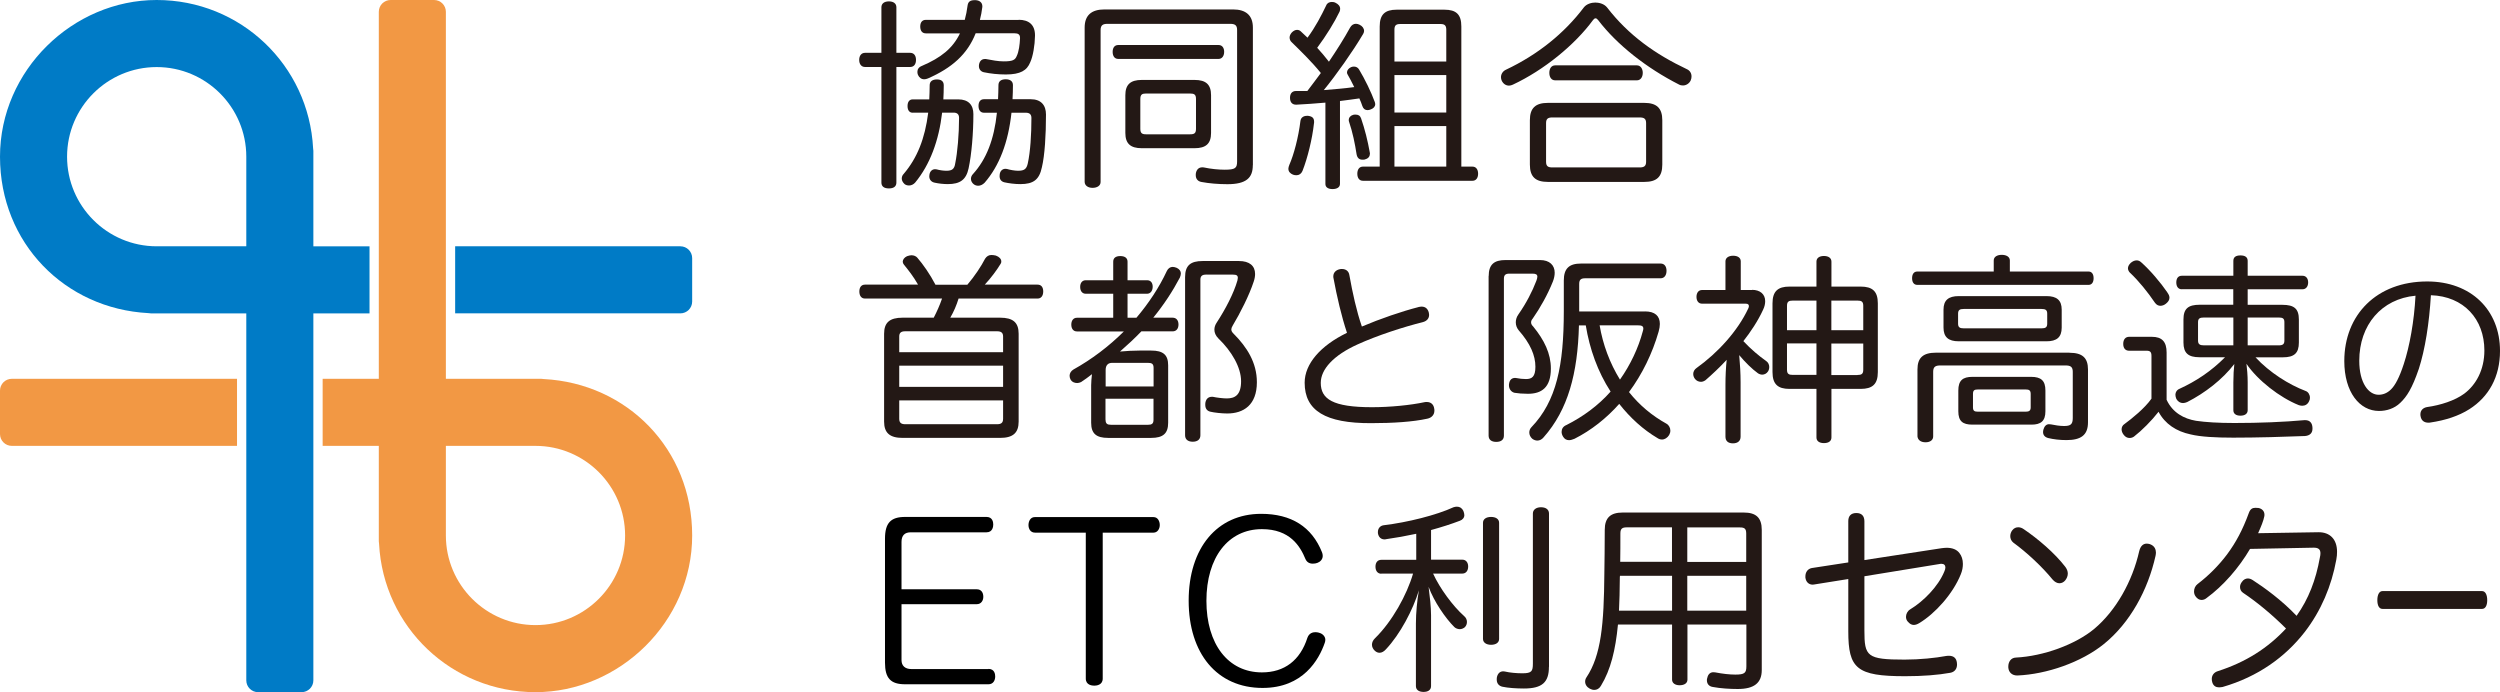 <?xml version="1.0" encoding="UTF-8"?>
<svg id="uuid-8af0d073-2af7-446c-ab8b-aff40945f784" data-name="レイヤー 1" xmlns="http://www.w3.org/2000/svg" width="307.15" height="85.04" viewBox="0 0 307.15 85.04">
  <defs>
    <style>
      .uuid-127e23cd-a40d-4d0b-aae1-d84d7b3b7b06 {
        fill: none;
      }

      .uuid-85afefeb-0d56-4243-8846-7e4c21dfb319 {
        fill: #007bc6;
      }

      .uuid-287ce65b-fa46-4429-8146-0656c7760a13 {
        fill: #f29844;
      }

      .uuid-8e901486-679a-4339-b0d7-0cabfd38e8cd {
        fill: #231815;
      }
    </style>
  </defs>
  <g>
    <g>
      <path class="uuid-8e901486-679a-4339-b0d7-0cabfd38e8cd" d="M111.82,6.49c.45,0,.72.32.72.87s-.27.87-.72.87h-1.69v14.2c0,.47-.32.72-.92.72s-.92-.25-.92-.72v-14.2h-2.01c-.45,0-.72-.35-.72-.87s.27-.87.72-.87h2.01V.89c0-.45.35-.72.92-.72s.92.27.92.72v5.6h1.69ZM112.14,13.85c-.42,0-.64-.32-.64-.82s.22-.82.64-.82h2.03c.02-.54.05-1.14.05-1.73,0-.47.32-.72.89-.72.52,0,.84.22.84.72,0,.6-.02,1.16-.05,1.73h1.83c1.26,0,1.86.69,1.86,1.81,0,2.33-.22,4.96-.59,6.67-.3,1.39-1.04,1.93-2.55,1.93-.55,0-1.14-.07-1.59-.17-.42-.07-.69-.37-.69-.79,0-.05,0-.12.02-.2.07-.45.37-.67.69-.67.07,0,.12,0,.2.02.35.1.82.17,1.19.17.69,0,.99-.2,1.09-.92.27-1.29.47-3.59.47-5.58,0-.47-.27-.64-.67-.64h-1.41c-.4,3.42-1.49,6.39-3.32,8.6-.2.22-.47.35-.74.35-.2,0-.4-.05-.55-.17-.22-.2-.35-.45-.35-.67s.07-.42.25-.6c1.64-1.93,2.6-4.31,3-7.51h-1.91ZM125.15,2.43c1.26,0,2.03.62,2.01,1.96-.02,1.19-.25,2.55-.59,3.27-.4.99-1.19,1.49-3,1.49-.94,0-1.86-.1-2.68-.27-.37-.07-.62-.37-.62-.74,0-.07,0-.17.02-.25.1-.45.37-.64.72-.64.07,0,.15,0,.22.02.62.12,1.39.27,2.08.27,1.12,0,1.41-.17,1.61-.67.25-.5.37-1.41.4-2.16v-.07c0-.42-.25-.55-.67-.55h-4.78c-1.02,2.58-2.92,4.26-5.87,5.55-.17.07-.32.1-.45.1-.35,0-.62-.2-.77-.54-.05-.12-.07-.25-.07-.37,0-.32.17-.59.57-.74,2.3-.99,3.77-2.13,4.66-3.99h-4.19c-.45,0-.69-.32-.69-.84s.25-.82.69-.82h4.78c.15-.55.27-1.14.35-1.78.07-.47.35-.64.87-.64h.1c.5.02.84.3.84.74v.1c-.07.57-.17,1.09-.3,1.59h4.76ZM120.89,13.85c-.45,0-.67-.35-.67-.84s.22-.82.67-.82h1.73c.02-.55.05-1.14.05-1.73,0-.47.32-.72.89-.72.52,0,.89.22.89.72,0,.59-.02,1.16-.05,1.73h2.23c1.26,0,1.88.72,1.88,1.88,0,2.53-.15,5.01-.5,6.47-.32,1.54-1.04,2.08-2.65,2.08-.69,0-1.41-.1-1.96-.22-.4-.1-.59-.37-.59-.77,0-.07,0-.15.02-.25.07-.42.37-.64.69-.64.07,0,.12,0,.2.02.32.1.94.22,1.36.22.77,0,1.04-.22,1.19-.89.32-1.44.45-3.57.45-5.6,0-.47-.27-.64-.69-.64h-1.76c-.4,3.69-1.51,6.54-3.3,8.6-.25.25-.52.37-.79.37-.22,0-.42-.07-.59-.22-.17-.15-.3-.37-.3-.62,0-.2.07-.42.27-.62,1.61-1.78,2.58-4.21,2.92-7.51h-1.61Z"/>
      <path class="uuid-8e901486-679a-4339-b0d7-0cabfd38e8cd" d="M153.92,20.3c0,1.54-.79,2.33-3.12,2.33-1.12,0-2.28-.1-3.17-.27-.45-.07-.72-.37-.72-.84,0-.07,0-.17.02-.27.1-.45.37-.69.77-.69.07,0,.17,0,.25.02.79.17,1.73.27,2.5.27,1.34,0,1.54-.2,1.54-1.04V3.67c0-.57-.27-.74-.84-.74h-15.09c-.57,0-.84.17-.84.77v18.66c0,.45-.42.72-.99.72s-.97-.3-.97-.74V3.39c0-1.51.84-2.23,2.43-2.23h15.81c1.56,0,2.43.72,2.43,2.23v16.9ZM137.39,7.24c-.45,0-.69-.35-.69-.87s.25-.84.69-.84h12.32c.45,0,.69.35.69.84s-.25.87-.69.87h-12.32ZM148.79,16.33c0,1.31-.62,1.88-2.03,1.88h-6.47c-1.41,0-2.03-.57-2.03-1.88v-4.63c0-1.31.62-1.88,2.03-1.88h6.47c1.41,0,2.03.57,2.03,1.88v4.63ZM146.22,16.5c.5,0,.72-.12.72-.67v-3.67c0-.55-.22-.67-.72-.67h-5.43c-.47,0-.69.12-.69.67v3.67c0,.54.22.67.69.67h5.43Z"/>
      <path class="uuid-8e901486-679a-4339-b0d7-0cabfd38e8cd" d="M159.28,21.53c-.15,0-.27-.02-.42-.07-.35-.15-.57-.37-.57-.74,0-.12.05-.3.12-.47.55-1.24,1.12-3.39,1.36-5.38.05-.42.37-.64.82-.64h.12c.52.07.74.27.74.74,0,.07,0,.15-.02.22-.2,1.86-.79,4.26-1.41,5.82-.15.35-.42.52-.74.52ZM162.82,12.61c-1.21.1-2.4.2-3.54.25h-.05c-.47,0-.74-.3-.74-.84s.27-.84.74-.84h1.39c.55-.74,1.12-1.46,1.66-2.21-1.14-1.41-2.58-2.8-3.57-3.77-.2-.17-.27-.4-.27-.59,0-.22.1-.42.27-.62.2-.2.42-.32.64-.32.17,0,.32.05.45.17.27.25.57.52.84.79.94-1.26,1.71-2.73,2.3-3.97.12-.3.4-.42.69-.42.15,0,.3.02.45.1.35.17.57.42.57.74,0,.12-.02.22-.07.35-.62,1.29-1.64,2.95-2.75,4.44.5.55.99,1.12,1.44,1.71.97-1.44,1.88-2.87,2.6-4.19.17-.3.42-.47.72-.47.15,0,.3.05.45.12.35.17.55.45.55.77,0,.12-.05.25-.12.37-1.29,2.18-3.27,4.98-4.83,6.89,1.24-.1,2.5-.2,3.74-.37-.27-.57-.57-1.12-.82-1.56-.05-.07-.07-.17-.07-.25,0-.25.2-.5.5-.64.12-.05.25-.07.35-.07.27,0,.5.12.64.37.69,1.14,1.49,2.78,1.93,3.99.02.1.05.17.05.25,0,.3-.2.52-.52.64-.15.07-.3.1-.42.1-.3,0-.52-.15-.64-.5-.1-.3-.22-.62-.37-.94-.79.12-1.59.22-2.38.32v10.18c0,.42-.37.64-.92.64-.5,0-.87-.2-.87-.62v-10.01ZM168.3,18.91c0,.37-.25.59-.64.69-.1.02-.17.02-.27.02-.4,0-.64-.22-.72-.67-.2-1.29-.47-2.65-.94-4.04-.02-.05-.02-.12-.02-.17,0-.3.22-.55.57-.64.1-.02.2-.02.27-.02.32,0,.55.12.67.45.47,1.36.82,2.78,1.07,4.19.02.07.02.15.02.2ZM180.91,20.47c.45,0,.69.37.69.87,0,.52-.25.87-.69.87h-13.46c-.45,0-.69-.35-.69-.87s.25-.87.69-.87h2.06V3.25c0-1.49.67-2.06,2.08-2.06h5.87c1.44,0,2.08.57,2.08,2.06v17.22h1.36ZM177.69,3.64c0-.55-.25-.69-.72-.69h-4.93c-.5,0-.72.15-.72.69v3.92h6.37v-3.92ZM171.32,13.83h6.37v-4.61h-6.37v4.61ZM171.32,20.47h6.37v-4.98h-6.37v4.98Z"/>
      <path class="uuid-8e901486-679a-4339-b0d7-0cabfd38e8cd" d="M196.03.32c.55,0,1.09.2,1.41.59,2.65,3.44,5.97,5.77,9.79,7.58.4.17.59.52.59.89,0,.15-.02.32-.1.5-.17.37-.55.62-.94.62-.15,0-.32-.02-.47-.1-4.01-2.03-7.68-4.93-9.96-7.93-.12-.15-.22-.22-.32-.22s-.2.07-.3.2c-2.23,3.05-6.05,6.17-9.86,7.95-.15.07-.32.12-.47.12-.37,0-.69-.2-.89-.59-.07-.15-.1-.3-.1-.45,0-.37.22-.74.62-.92,3.87-1.83,7.14-4.44,9.57-7.66.32-.4.89-.59,1.44-.59ZM202.02,12.64c1.51,0,2.21.64,2.21,2.13v5.45c0,1.51-.69,2.13-2.21,2.13h-11.85c-1.51,0-2.21-.62-2.21-2.13v-5.45c0-1.49.69-2.13,2.21-2.13h11.85ZM201.45,20.57c.52,0,.79-.15.79-.69v-4.76c0-.55-.27-.69-.79-.69h-10.73c-.52,0-.77.15-.77.69v4.76c0,.55.25.69.77.69h10.73ZM201.11,8.03c.45,0,.72.42.72.92,0,.52-.27.92-.72.92h-10.04c-.47,0-.72-.4-.72-.92s.25-.92.72-.92h10.04Z"/>
    </g>
    <g>
      <path class="uuid-8e901486-679a-4339-b0d7-0cabfd38e8cd" d="M106.27,36.68c-.45,0-.69-.35-.69-.87s.25-.84.69-.84h6.52c-.59-1.04-1.21-1.81-1.73-2.45-.1-.12-.15-.25-.15-.37,0-.25.2-.52.52-.67.2-.07.4-.12.55-.12.3,0,.57.12.72.3.69.79,1.56,2.03,2.23,3.32h3.92c.89-1.04,1.71-2.28,2.18-3.2.2-.3.45-.45.77-.45.17,0,.35.02.55.07.42.15.67.42.67.72,0,.12-.02.22-.1.32-.45.74-1.16,1.71-1.93,2.53h6.49c.45,0,.69.32.69.84s-.25.87-.69.87h-9.71c-.25.82-.59,1.61-1.02,2.35h6.12c1.59,0,2.28.59,2.28,1.98v10.78c0,1.39-.69,2.01-2.28,2.01h-11.97c-1.59,0-2.28-.62-2.28-2.01v-10.78c0-1.39.69-1.98,2.28-1.98h3.82c.4-.77.74-1.54,1.02-2.35h-9.44ZM123.24,43.27v-1.93c0-.47-.25-.64-.74-.64h-11.28c-.5,0-.74.17-.74.64v1.93h12.76ZM123.24,47.53v-2.6h-12.76v2.6h12.76ZM110.48,51.45c0,.5.25.67.74.67h11.28c.5,0,.74-.17.74-.67v-2.26h-12.76v2.26Z"/>
      <path class="uuid-8e901486-679a-4339-b0d7-0cabfd38e8cd" d="M132.31,40.72c-.45,0-.69-.35-.69-.84s.25-.84.69-.84h4.46v-2.95h-3.37c-.45,0-.69-.35-.69-.84s.25-.82.69-.82h3.37v-2.28c0-.45.3-.69.87-.69s.89.25.89.69v2.28h2.4c.47,0,.69.35.69.79,0,.5-.27.87-.69.87h-2.4v2.95h1.09c1.49-1.76,2.78-3.69,3.74-5.75.15-.32.42-.5.72-.5.15,0,.32.05.5.12.35.17.5.42.5.69,0,.15-.05.32-.12.5-.89,1.69-1.98,3.35-3.27,4.93h2.38c.47,0,.72.35.72.84s-.25.84-.72.84h-3.84c-.84.87-1.71,1.68-2.63,2.48.77-.07,1.61-.12,2.38-.12h1.46c1.46,0,2.08.52,2.08,1.81v7.06c0,1.31-.62,1.86-2.08,1.86h-5.3c-1.46,0-2.08-.54-2.08-1.86v-4.61c0-.4.05-.92.1-1.36-.45.35-.87.67-1.34.97-.15.07-.32.12-.47.12-.32,0-.62-.12-.79-.37-.1-.17-.15-.35-.15-.52,0-.3.17-.59.47-.77,2.23-1.24,4.34-2.83,6.2-4.68h-5.75ZM141.73,47.48v-2.28c0-.5-.22-.62-.69-.62h-4.41c-.47,0-.79.27-.79.87v2.03h5.9ZM135.83,51.57c0,.5.22.62.69.62h4.51c.47,0,.69-.12.69-.62v-2.58h-5.9v2.58ZM148.22,33.73c-.47,0-.74.15-.74.62v19.13c0,.52-.37.79-.94.79s-.94-.27-.94-.79v-19.43c0-1.44.67-1.98,2.16-1.98h4.46c1.29,0,1.98.59,1.98,1.59,0,.27-.05.59-.17.94-.55,1.68-1.66,3.87-2.58,5.4-.12.2-.17.35-.17.47,0,.2.1.35.27.52,1.66,1.66,2.87,3.57,2.87,5.97,0,2.8-1.64,3.84-3.64,3.84-.64,0-1.59-.1-2.08-.22-.42-.1-.62-.4-.62-.84,0-.1,0-.2.02-.3.1-.5.42-.69.79-.69h.12c.45.1,1.24.2,1.71.2.99,0,1.76-.4,1.76-2.11s-1.16-3.69-2.78-5.25c-.35-.35-.5-.72-.5-1.09,0-.3.1-.6.3-.89,1.04-1.59,2.08-3.57,2.53-5.15.02-.12.05-.25.05-.32,0-.3-.17-.4-.59-.4h-3.27Z"/>
      <path class="uuid-8e901486-679a-4339-b0d7-0cabfd38e8cd" d="M174.28,37.72c.14-.02.25-.05.36-.05.46,0,.75.23.89.68.02.11.05.23.05.34,0,.41-.25.75-.78.89-2.37.59-5.61,1.64-8.02,2.74-2.96,1.34-4.51,3.06-4.51,4.72,0,1.98,1.46,2.99,6.29,2.99,2.23,0,4.74-.25,6.47-.62.09-.02.18-.02.27-.02.5,0,.84.3.91.82.02.09.02.16.02.25,0,.48-.32.87-.87.98-1.76.39-4.24.55-6.91.55-5.59.02-8.16-1.53-8.16-4.97,0-2.3,1.92-4.54,5.2-6.13-.68-2.05-1.23-4.42-1.66-6.73-.02-.07-.02-.14-.02-.2,0-.5.36-.8.82-.89.09-.02.16-.02.25-.02.46,0,.84.25.91.78.39,2.17.87,4.38,1.53,6.29,2.26-.96,4.92-1.87,6.95-2.39Z"/>
      <path class="uuid-8e901486-679a-4339-b0d7-0cabfd38e8cd" d="M182.9,33.93c0-1.44.67-1.98,2.06-1.98h4.24c1.19,0,1.81.64,1.81,1.56,0,.32-.07.69-.22,1.07-.62,1.56-1.56,3.25-2.48,4.56-.15.17-.2.32-.2.47,0,.17.07.32.27.52,1.34,1.64,2.16,3.3,2.16,5.15,0,2.35-1.16,3.1-2.82,3.1-.64,0-1.21-.05-1.64-.12-.42-.1-.69-.47-.69-.92,0-.07,0-.15.02-.22.07-.47.35-.69.74-.69.05,0,.1,0,.17.02.32.07.77.12,1.16.12.72,0,1.16-.27,1.16-1.51,0-1.39-.62-2.85-2.06-4.49-.22-.27-.35-.6-.35-.97,0-.32.1-.67.32-.97.94-1.34,1.71-2.82,2.21-4.14.07-.2.12-.37.12-.5,0-.27-.2-.37-.57-.37h-2.87c-.45,0-.67.15-.67.62v19.28c0,.52-.37.77-.94.77s-.94-.25-.94-.77v-19.6ZM202.1,38.26c1.24,0,1.83.57,1.83,1.54,0,.27-.05.59-.15.94-.77,2.68-2.01,5.23-3.64,7.43,1.26,1.59,2.82,2.9,4.61,3.89.3.17.47.52.47.84,0,.2-.05.37-.15.55-.22.35-.55.55-.87.55-.2,0-.37-.05-.55-.17-1.76-1.04-3.35-2.48-4.71-4.21-1.56,1.76-3.44,3.25-5.5,4.29-.25.1-.47.17-.67.17-.32,0-.57-.15-.74-.45-.12-.2-.17-.4-.17-.57,0-.35.17-.67.59-.84,2.03-1.02,3.92-2.4,5.43-4.11-1.59-2.45-2.58-5.25-3.05-8.13h-.84c-.15,5.9-1.34,10.36-4.34,13.75-.22.27-.5.4-.77.4-.2,0-.42-.07-.62-.22-.25-.22-.37-.5-.37-.77,0-.22.07-.45.25-.64,3.1-3.22,3.99-7.61,3.99-14.3v-3.74c0-1.46.64-2.08,2.11-2.08h9.79c.47,0,.72.37.72.89s-.25.92-.72.92h-9.27c-.52,0-.74.17-.74.69v3.39h8.08ZM196.53,39.97c.4,2.35,1.24,4.63,2.5,6.67,1.29-1.83,2.26-3.89,2.8-5.92.05-.15.07-.27.07-.35,0-.32-.22-.4-.69-.4h-4.68Z"/>
      <path class="uuid-8e901486-679a-4339-b0d7-0cabfd38e8cd" d="M215.26,35.61c.97,0,1.61.52,1.61,1.39,0,.32-.07.67-.25,1.04-.62,1.36-1.54,2.75-2.43,3.87.92.99,1.93,1.83,2.78,2.43.27.17.4.47.4.74,0,.2-.05.4-.15.55-.17.27-.45.4-.72.4-.17,0-.37-.07-.52-.17-.72-.52-1.56-1.34-2.3-2.23.1,1.09.17,2.23.17,3.35v6.67c0,.54-.37.82-.94.82s-.92-.27-.92-.82v-6.37c0-1.04.05-2.11.15-3.07-.87.94-1.83,1.83-2.6,2.5-.17.12-.37.2-.55.2-.3,0-.55-.12-.74-.35-.15-.2-.22-.4-.22-.62,0-.27.15-.55.4-.72,2.6-1.86,5.06-4.53,6.37-7.34.05-.1.07-.2.07-.27,0-.2-.12-.3-.4-.3h-5.35c-.45,0-.69-.35-.69-.84s.25-.84.69-.84h2.87v-3.52c0-.42.37-.69.94-.69s.94.25.94.69v3.52h1.39ZM223.17,32.14c0-.45.37-.69.92-.69s.92.25.92.69v3.07h3.59c1.44,0,2.11.57,2.11,2.06v8.45c0,1.49-.67,2.06-2.11,2.06h-3.59v5.97c0,.45-.35.69-.92.69s-.92-.25-.92-.69v-5.97h-3.32c-1.41,0-2.08-.57-2.08-2.06v-8.45c0-1.49.67-2.06,2.08-2.06h3.32v-3.07ZM220.27,36.93c-.5,0-.72.12-.72.64v3h3.62v-3.64h-2.9ZM219.55,42.2v3.22c0,.52.22.64.72.64h2.9v-3.87h-3.62ZM228.92,40.57v-3c0-.52-.22-.64-.72-.64h-3.2v3.64h3.92ZM228.2,46.07c.5,0,.72-.12.72-.64v-3.22h-3.92v3.87h3.2Z"/>
      <path class="uuid-8e901486-679a-4339-b0d7-0cabfd38e8cd" d="M256.6,33.36c.4,0,.62.32.62.82s-.22.82-.62.82h-21.04c-.42,0-.64-.32-.64-.82s.22-.82.64-.82h9.39v-1.36c0-.45.42-.69.99-.69s.99.25.99.69v1.36h9.66ZM254.25,43.34c1.59,0,2.28.62,2.28,2.06v6.49c0,1.59-.89,2.18-2.65,2.18-.84,0-1.61-.1-2.23-.25-.4-.1-.64-.35-.64-.74,0-.1.02-.2.05-.32.12-.42.37-.64.67-.64.07,0,.17.02.25.02.47.1,1.09.2,1.61.2.79,0,1.07-.2,1.07-.97v-5.7c0-.59-.27-.77-.87-.77h-15.41c-.59,0-.87.17-.87.77v7.95c0,.45-.37.72-.94.72s-.94-.27-.99-.72v-8.23c0-1.44.69-2.06,2.28-2.06h16.41ZM251.44,36.38c1.24,0,1.86.5,1.86,1.66v2.21c0,1.19-.62,1.68-1.86,1.68h-10.8c-1.24,0-1.86-.5-1.86-1.68v-2.21c0-1.16.62-1.66,1.86-1.66h10.8ZM250.83,40.34c.47,0,.69-.12.69-.57v-1.24c0-.45-.22-.57-.69-.57h-9.57c-.47,0-.69.12-.69.57v1.24c0,.45.22.57.69.57h9.57ZM242.33,52.17c-1.19,0-1.73-.42-1.73-1.64v-2.55c0-1.24.55-1.68,1.73-1.68h7.21c1.21,0,1.76.45,1.76,1.68v2.55c0,1.19-.55,1.64-1.71,1.64h-7.26ZM248.87,50.58c.42,0,.62-.12.62-.52v-1.66c0-.45-.2-.55-.62-.55h-5.85c-.45,0-.62.1-.62.55v1.66c0,.4.17.52.59.52h5.87Z"/>
      <path class="uuid-8e901486-679a-4339-b0d7-0cabfd38e8cd" d="M266.19,49.12c.74,1.59,2.13,2.33,3.62,2.58,1.16.17,2.7.27,4.71.27,3.05,0,6.07-.12,8.6-.35h.1c.57,0,.87.35.89.94v.12c0,.52-.32.84-.92.89-2.53.1-5.87.2-8.82.2-2.13,0-4.01-.1-5.23-.4-1.76-.37-3.15-1.29-3.94-2.78-.87,1.12-2.03,2.28-3.02,3.05-.17.12-.35.17-.55.17-.25,0-.52-.12-.72-.4-.17-.22-.25-.45-.25-.67,0-.25.12-.5.35-.64.94-.69,2.48-1.93,3.32-3.12v-5.25c0-.47-.15-.64-.59-.64h-2.16c-.42,0-.72-.27-.72-.84s.3-.87.72-.87h2.8c1.26,0,1.81.62,1.81,1.93v5.8ZM266.29,35.96c.17.22.25.42.25.62,0,.27-.15.5-.42.72-.2.17-.45.27-.69.27s-.47-.1-.67-.37c-.87-1.29-2.03-2.73-3.07-3.69-.15-.15-.25-.35-.25-.55,0-.22.12-.45.35-.67.25-.2.47-.3.72-.3.2,0,.37.07.54.22,1.12.99,2.4,2.5,3.25,3.74ZM268.05,35.54c-.42,0-.67-.32-.67-.84s.25-.82.67-.82h6.34v-1.83c0-.47.32-.67.87-.67s.89.2.89.67v1.83h6.74c.42,0,.69.32.69.82s-.27.84-.69.84h-6.74v1.91h4.26c1.44,0,2.03.47,2.03,1.81v2.83c0,1.31-.59,1.81-1.96,1.81h-3.37c1.73,1.86,4.09,3.35,6.17,4.14.3.1.52.45.52.82,0,.15-.02.27-.1.42-.17.4-.5.57-.84.57-.12,0-.27-.02-.42-.07-2.35-.94-5.06-3.05-6.44-5.08.07.57.15,1.41.15,2.26v3.44c0,.45-.37.67-.89.67s-.87-.22-.87-.67v-3.42c0-.87.05-1.66.12-2.26-1.46,1.91-3.62,3.57-5.8,4.68-.17.07-.35.12-.5.12-.35,0-.62-.17-.82-.5-.07-.17-.12-.35-.12-.52,0-.3.17-.6.52-.74,2.01-.92,3.89-2.16,5.58-3.87h-3.15c-1.36,0-1.96-.5-1.96-1.81v-2.83c0-1.34.59-1.81,2.01-1.81h4.11v-1.91h-6.34ZM274.39,39.01h-3.62c-.5,0-.72.12-.72.57v2.26c0,.45.22.59.72.59h3.62v-3.42ZM279.97,42.43c.5,0,.69-.15.69-.59v-2.26c0-.45-.2-.57-.69-.57h-3.82v3.42h3.82Z"/>
      <path class="uuid-8e901486-679a-4339-b0d7-0cabfd38e8cd" d="M297.16,45.36c-.8,2.35-1.46,3.37-2.26,4.13-.73.71-1.69,1-2.62,1-2.37,0-4.26-2.3-4.26-6.13,0-5.68,3.97-9.78,10.19-9.78,5.38,0,8.94,3.51,8.94,8.53,0,3.21-1.39,5.65-3.76,7.16-1.32.84-2.96,1.37-4.79,1.64-.09.02-.18.02-.25.02-.48,0-.87-.23-.96-.8-.02-.07-.02-.16-.02-.23,0-.46.3-.8.82-.89,1.66-.23,3.42-.8,4.56-1.64,1.44-1.07,2.48-2.92,2.48-5.31,0-3.85-2.53-6.66-6.57-6.79-.21,3.47-.71,6.66-1.5,9.1ZM289.86,44.33c0,2.74,1.16,4.17,2.37,4.17.52,0,1.05-.18,1.53-.66.5-.48,1.03-1.46,1.57-3.12.71-2.14,1.28-5.27,1.44-8.39-4.17.39-6.91,3.58-6.91,8Z"/>
    </g>
    <g>
      <path class="uuid-8e901486-679a-4339-b0d7-0cabfd38e8cd" d="M169.71,70.49c-.45,0-.72-.35-.72-.87s.27-.84.72-.84h4.29v-3.2c-1.24.27-2.53.5-3.74.67-.05.02-.1.02-.15.02-.42,0-.74-.25-.82-.77v-.15c0-.45.3-.77.72-.82,2.92-.35,6.47-1.24,8.57-2.21.15-.05.3-.07.42-.07.35,0,.62.17.79.52.07.2.12.35.12.52,0,.3-.2.57-.55.69-1.04.4-2.26.79-3.54,1.14v3.64h3.84c.45,0,.72.35.72.84,0,.52-.27.87-.72.87h-3.59c.82,1.81,2.43,3.99,3.79,5.2.25.2.37.47.37.74,0,.22-.07.45-.25.64-.17.15-.4.25-.64.25-.22,0-.5-.1-.67-.27-1.07-1.07-2.48-3.1-3.15-4.93.15,1.19.3,2.48.3,3.49v8.7c0,.47-.35.72-.92.72s-.94-.25-.94-.72v-7.68c0-1.31.15-2.87.37-4.09-.72,2.38-2.3,5.4-4.06,7.26-.22.25-.5.42-.77.42-.2,0-.4-.07-.59-.25-.22-.2-.35-.47-.35-.74s.12-.55.37-.79c2.11-2.06,3.92-5.33,4.68-7.95h-3.92ZM184.18,78.5c0,.47-.42.72-.99.72s-.99-.27-.99-.72v-14.27c0-.47.42-.72.99-.72s.99.25.99.72v14.27ZM190.3,81.94c0,1.88-.82,2.65-3.07,2.65-.94,0-1.96-.07-2.65-.22-.42-.1-.69-.4-.69-.87,0-.1,0-.2.02-.3.1-.45.37-.72.77-.72.07,0,.12,0,.2.02.62.15,1.46.22,2.16.22,1.14,0,1.29-.25,1.29-1.19v-18.44c0-.5.45-.77.99-.77.59,0,.99.27.99.77v18.83Z"/>
      <path class="uuid-8e901486-679a-4339-b0d7-0cabfd38e8cd" d="M198.78,76.76c-.3,3.1-.89,5.53-2.08,7.48-.17.32-.47.52-.84.52-.17,0-.35-.05-.54-.15-.37-.2-.57-.52-.57-.87,0-.17.05-.35.15-.5,1.83-2.73,2.16-6.59,2.21-12.76.02-1.54.05-3.3.05-5.38,0-1.51.72-2.13,2.21-2.13h14.87c1.49,0,2.21.62,2.21,2.13v17.22c0,1.59-.94,2.33-2.95,2.33-.99,0-2.11-.07-3.07-.25-.45-.07-.72-.37-.72-.82,0-.1,0-.2.05-.3.1-.5.42-.69.74-.69.07,0,.15,0,.25.02.87.17,1.73.27,2.45.27,1.14,0,1.36-.2,1.36-1.02v-5.13h-7.24v6.77c0,.45-.4.69-.97.69-.52,0-.92-.25-.92-.69v-6.77h-6.64ZM199.03,70.74c-.02.12-.02.25-.02.37,0,1.39-.05,2.7-.1,3.92h6.52v-4.29h-6.39ZM205.42,69.03v-4.24h-5.55c-.55,0-.79.15-.79.74,0,1.29,0,2.43-.02,3.49h6.37ZM214.54,65.54c0-.59-.22-.74-.77-.74h-6.47v4.24h7.24v-3.49ZM214.54,70.74h-7.24v4.29h7.24v-4.29Z"/>
      <path class="uuid-8e901486-679a-4339-b0d7-0cabfd38e8cd" d="M222.89,71.81c-.07.02-.14.02-.18.02-.48,0-.83-.32-.9-.87v-.15c0-.5.28-.92.78-1.02l4.49-.69v-5.08c0-.64.35-.99.99-.99s.99.35.99,1.02v4.76l9.5-1.46c.21-.02.41-.05.6-.05.71,0,1.27.22,1.59.67.25.32.41.77.41,1.31,0,.4-.07.82-.25,1.26-.97,2.43-3.18,4.86-5.12,6.02-.25.15-.46.22-.67.22-.28,0-.51-.15-.74-.42-.14-.15-.21-.37-.21-.57,0-.35.18-.72.51-.92,1.64-.99,3.43-2.8,4.19-4.63.09-.2.14-.37.14-.52,0-.27-.16-.45-.48-.45-.05,0-.14,0-.21.02l-9.26,1.51v6.67c0,3.17.3,3.57,4.93,3.57,1.91,0,3.78-.2,5.14-.45.12-.02.23-.02.32-.02.58,0,.9.3.97.82.02.1.02.17.02.25,0,.52-.28.92-.83,1.02-1.5.27-3.34.42-5.55.42-5.95,0-6.98-.94-6.98-5.5v-6.44l-4.19.67Z"/>
      <path class="uuid-8e901486-679a-4339-b0d7-0cabfd38e8cd" d="M264.88,67.84c0,.15-.02.3-.05.45-.94,4.21-3.13,8.23-6.34,10.83-2.79,2.26-7.05,3.72-10.62,3.87h-.05c-.6,0-1.04-.37-1.08-.99v-.12c0-.59.35-1.07.92-1.09,3.41-.17,7.33-1.61,9.63-3.52,2.7-2.26,4.7-5.87,5.53-9.54.16-.67.51-.94.92-.94.12,0,.23.02.35.05.48.15.78.5.78,1.02ZM253.77,69.68c.18.25.28.52.28.79,0,.3-.12.59-.32.84-.18.22-.44.35-.71.35s-.58-.15-.85-.47c-1.27-1.56-3.16-3.32-4.82-4.53-.25-.2-.37-.5-.37-.79,0-.25.09-.52.25-.72.21-.27.46-.37.74-.37.25,0,.48.1.69.25,1.68,1.14,3.78,2.9,5.12,4.66Z"/>
      <path class="uuid-8e901486-679a-4339-b0d7-0cabfd38e8cd" d="M276.45,67.42c-1.36,2.33-3.3,4.56-5.37,6.07-.18.15-.39.22-.6.22-.28,0-.53-.15-.74-.45-.12-.17-.18-.37-.18-.59,0-.35.14-.69.44-.92,1.34-1.02,2.6-2.28,3.62-3.64,1.08-1.46,1.91-3,2.67-5.08.18-.5.44-.64.81-.64.12,0,.23.02.37.02.39.07.74.35.74.82,0,.07,0,.15-.02.22-.09.5-.41,1.29-.76,2.06l7.4-.12c1.43-.02,2.3.87,2.3,2.4,0,.3-.02.62-.09.97-.58,3.22-1.87,6.29-3.89,8.9-2.37,3.05-5.72,5.48-10.07,6.74-.16.02-.3.05-.44.05-.39,0-.69-.17-.83-.59-.05-.15-.07-.3-.07-.45,0-.42.25-.79.71-.94,3.5-1.12,6.2-2.87,8.41-5.25-1.71-1.71-3.6-3.27-5.28-4.39-.25-.17-.37-.42-.37-.72,0-.22.09-.45.25-.64.18-.27.46-.4.71-.4.21,0,.39.07.6.2,1.38.89,3.55,2.45,5.39,4.39,1.47-2.06,2.37-4.41,2.86-7.16.05-.2.07-.37.07-.52,0-.47-.23-.72-.92-.69l-7.72.15Z"/>
      <path class="uuid-8e901486-679a-4339-b0d7-0cabfd38e8cd" d="M292.71,74.81c-.4,0-.63-.4-.63-1.07s.23-1.12.64-1.12h12.22c.42,0,.64.47.64,1.12s-.23,1.07-.63,1.07h-12.26Z"/>
      <g>
        <path d="M121.44,82.2h-9.47c-.77,0-1.21-.4-1.21-1.1v-6.87h9.25c.55,0,.8-.47.8-.9,0-.58-.3-.93-.8-.93h-9.25v-5.82c0-.78.38-1.18,1.13-1.18h9.31c.77,0,.83-.73.83-.96,0-.28-.08-.93-.83-.93h-10c-1.77,0-2.47.75-2.47,2.68v15.22c0,1.91.69,2.66,2.47,2.66h10.24c.61,0,.83-.51.83-.96,0-.28-.08-.93-.83-.93Z"/>
        <path d="M141.71,63.53h-14.58c-.53,0-.77.51-.77.98s.25.93.8.93h6.24v17.93c0,.81.79.87,1.04.87s1.04-.06,1.04-.87v-17.93h6.24c.5,0,.77-.48.77-.93,0-.47-.24-.98-.77-.98Z"/>
        <path d="M162.08,77.74c-.17-.05-.33-.07-.48-.07-.27,0-.76.09-.97.68-.89,2.78-2.82,4.26-5.59,4.26-4.14,0-6.82-3.45-6.82-8.79s2.68-8.81,6.82-8.81c3.45,0,4.7,2.1,5.35,3.68.17.37.47.56.9.56.21,0,.39-.03.55-.09.34-.12.67-.42.67-.86,0-.16-.03-.31-.09-.45h0c-1.25-3.13-3.77-4.72-7.48-4.72-5.4,0-8.9,4.19-8.9,10.67s3.48,10.72,9.08,10.72c4.98,0,6.92-3.47,7.64-5.54.05-.15.07-.25.07-.38,0-.44-.39-.77-.75-.85Z"/>
      </g>
    </g>
  </g>
  <g>
    <path class="uuid-127e23cd-a40d-4d0b-aae1-d84d7b3b7b06" d="M19.25,8.24c-6.07,0-11.01,4.94-11.01,11.01s4.94,11.01,11.01,11.01h11.01v-11.01c0-6.07-4.94-11.01-11.01-11.01Z"/>
    <path class="uuid-85afefeb-0d56-4243-8846-7e4c21dfb319" d="M83.59,30.26h-27.67v8.24h27.67c.8,0,1.45-.65,1.45-1.45v-5.34c0-.8-.65-1.45-1.45-1.45Z"/>
    <path class="uuid-287ce65b-fa46-4429-8146-0656c7760a13" d="M0,47.99v5.34c0,.8.65,1.45,1.45,1.45h27.67v-8.24H1.45c-.8,0-1.45.65-1.45,1.45Z"/>
    <path class="uuid-287ce65b-fa46-4429-8146-0656c7760a13" d="M66.81,46.57c-.1-.02-.19-.03-.3-.03h-11.73V1.45c0-.8-.65-1.45-1.45-1.45h-5.34c-.8,0-1.45.65-1.45,1.45v45.09h-6.9v8.24h6.9v11.73c0,.1.01.2.03.29.53,10.25,8.93,18.24,19.22,18.24s19.25-8.63,19.25-19.25-7.99-18.68-18.23-19.22ZM65.79,76.8c-6.07,0-11.01-4.94-11.01-11.01v-11.01h11.01c6.07,0,11.01,4.94,11.01,11.01s-4.94,11.01-11.01,11.01Z"/>
    <path class="uuid-85afefeb-0d56-4243-8846-7e4c21dfb319" d="M38.5,30.26v-11.73c0-.1-.01-.2-.03-.29C37.94,7.99,29.54,0,19.25,0S0,8.63,0,19.25s7.99,18.68,18.23,19.22c.1.02.19.03.3.03h11.73v45.09c0,.8.65,1.45,1.45,1.45h5.34c.8,0,1.45-.65,1.45-1.45v-45.09h6.9v-8.24h-6.9ZM30.26,30.26h-11.01c-6.07,0-11.01-4.94-11.01-11.01s4.94-11.01,11.01-11.01,11.01,4.94,11.01,11.01v11.01Z"/>
  </g>
</svg>